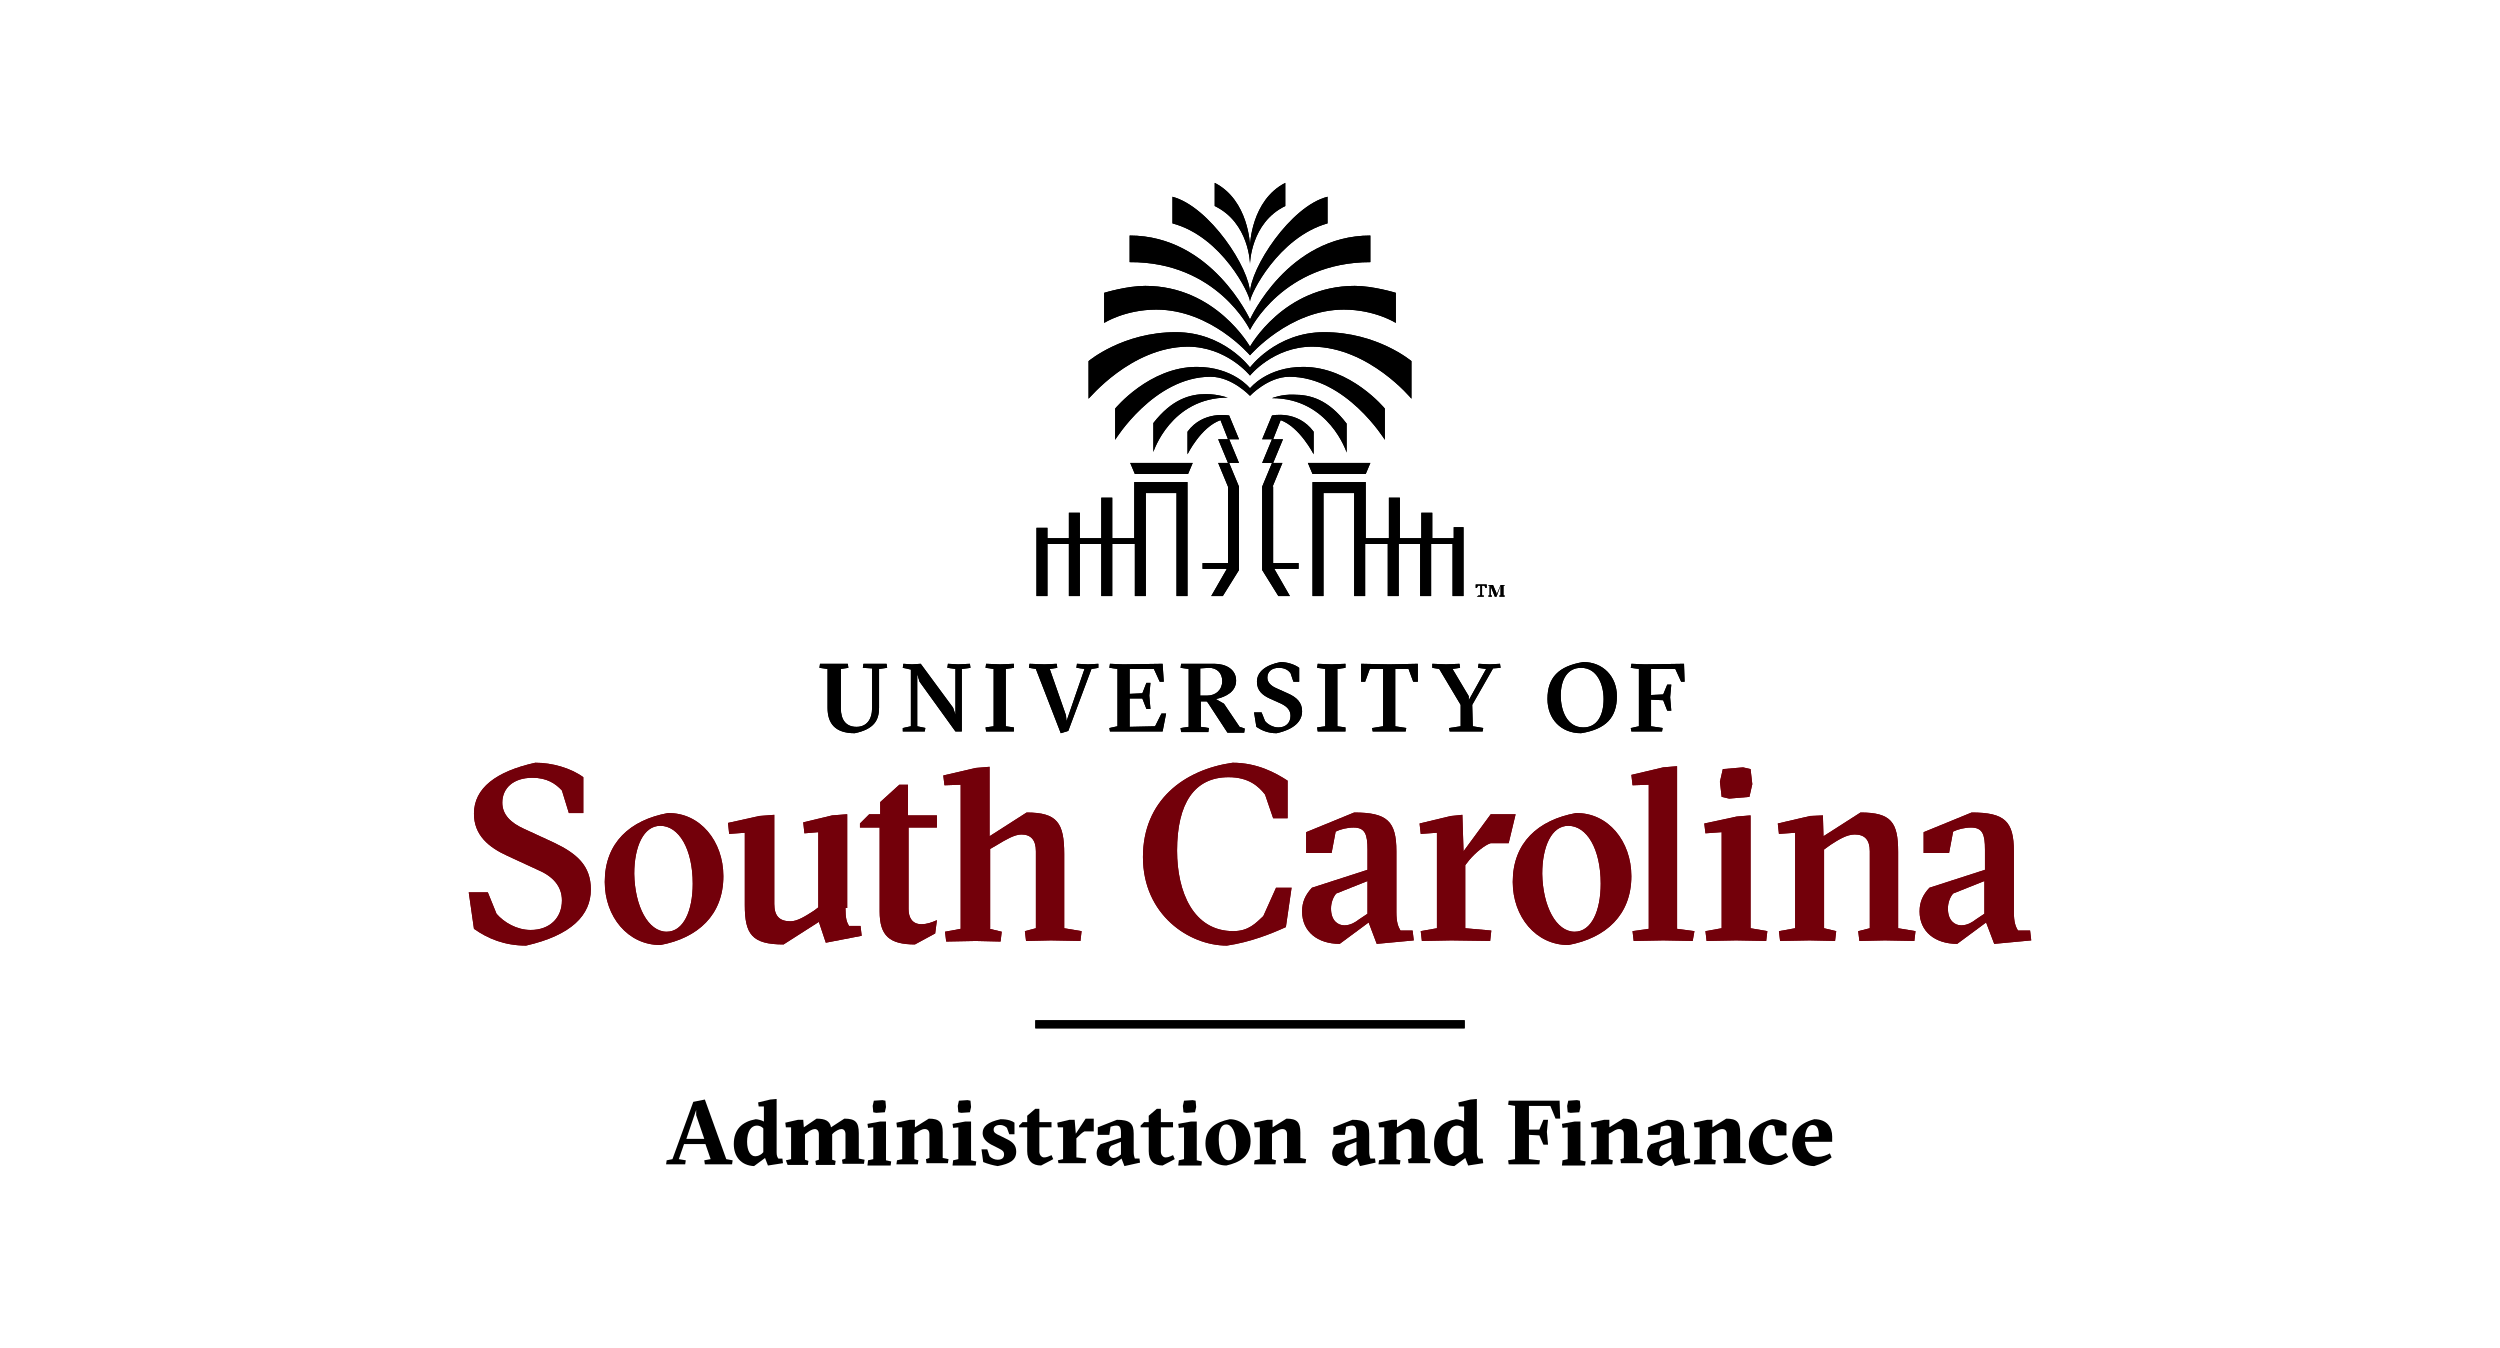 <?xml version="1.0" encoding="utf-8"?>
<!-- Generator: Adobe Illustrator 27.0.1, SVG Export Plug-In . SVG Version: 6.00 Build 0)  -->
<svg version="1.1" id="Layer_1" xmlns="http://www.w3.org/2000/svg" xmlns:xlink="http://www.w3.org/1999/xlink" x="0px" y="0px"
	 viewBox="0 0 432 233" style="enable-background:new 0 0 432 233;" xml:space="preserve">
<style type="text/css">
	.st0{fill:#FFFFFF;}
	.st1{fill:#73000A;}
</style>
<g>
	<path d="M121.7,196.8l-1.4-4.1l0-0.9l-1.7,5H121.7L121.7,196.8z M115.2,200.5l1-0.2l3.6-9.9l2-0.4l3.7,10.3l1.1,0.2l-0.1,0.7
		l-2.8,0l-1.9,0l-0.1-0.7l1.1-0.2l-0.9-2.6h-3.7l-0.9,2.6l1.2,0.2l-0.1,0.7l-1.7,0l-1.6,0L115.2,200.5L115.2,200.5z"/>
	<path d="M131.6,199.4l0.3-0.3V195c-0.2-0.3-0.7-0.5-1.1-0.5c-1,0-1.7,1-1.7,2.8c0,1.6,0.6,2.5,1.4,2.5
		C131,199.8,131.3,199.6,131.6,199.4L131.6,199.4z M126.8,197.7c0-2.6,1.5-3.9,3.8-4.3c0.3,0,1.1,0.2,1.4,0.4v-2.6l-0.9,0l-0.1-0.7
		l2.1-0.5l1.1-0.1v9.2c0,0.6,0.1,0.8,0.3,1.1h0.7l0.1,0.8l-2.6,0.4l-0.5-1.3l-1.9,1.4C128.1,201.4,126.8,199.9,126.8,197.7
		L126.8,197.7z"/>
	<path d="M135.8,200.5l0.9-0.2v-5.5l-0.9,0l-0.1-0.8l2.2-0.5l0.9,0l0.1,1.3l2.2-1.5c1.5,0,2.3,0.4,2.5,1.5l2.3-1.5
		c1.9,0,2.5,0.6,2.5,2.5v4.4l1,0.2l-0.1,0.7l-1.9,0l-1.8,0l-0.1-0.7l0.6-0.2V196c0-0.6-0.3-0.9-0.7-0.9c-0.4,0-0.9,0.3-1.3,0.6
		l-0.3,0.3v4.4l0.6,0.2l-0.1,0.7l-1.7,0l-1.6,0l-0.1-0.7l0.6-0.2V196c0-0.6-0.3-0.9-0.7-0.9c-0.4,0-0.9,0.3-1.3,0.6l-0.4,0.3v4.4
		l0.6,0.2l-0.1,0.7l-1.7,0l-1.8,0L135.8,200.5L135.8,200.5z"/>
	<path d="M150.9,192.2l-0.1-1.1l0.2-0.9l1.5-0.1l0.5,0.1l0.1,1.1l-0.2,0.9l-1.5,0.1L150.9,192.2L150.9,192.2z M150,200.5l0.9-0.2
		v-5.5l-0.9,0.1l-0.1-0.7l2.2-0.4l1,0v6.7l0.9,0.2l-0.1,0.7l-2,0l-2,0L150,200.5L150,200.5z"/>
	<path d="M155,200.5l0.9-0.2v-5.5l-0.9,0l-0.1-0.8l2.3-0.5l0.9,0l0,1.3l2.4-1.5c1.8,0,2.4,0.6,2.4,2.4v4.4l1,0.2l-0.1,0.7l-2,0
		l-1.7,0l-0.1-0.7l0.6-0.2V196c0-0.6-0.3-0.9-0.8-0.9c-0.5,0-0.9,0.3-1.4,0.6l-0.4,0.2v4.4l0.7,0.2l-0.1,0.7l-1.7,0l-2,0L155,200.5
		L155,200.5z"/>
	<path d="M165.6,192.2l-0.1-1.1l0.2-0.9l1.5-0.1l0.5,0.1l0.1,1.1l-0.2,0.9l-1.5,0.1L165.6,192.2L165.6,192.2z M164.7,200.5l0.9-0.2
		v-5.5l-0.9,0.1l-0.1-0.7l2.2-0.4l1,0v6.7l0.9,0.2l-0.1,0.7l-2,0l-2,0L164.7,200.5L164.7,200.5z"/>
	<path d="M169.9,200.8l-0.3-2.2h1l0.4,1.2c0.4,0.4,0.9,0.6,1.4,0.6c0.7,0,1.1-0.3,1.1-0.9c0-0.5-0.2-0.7-1-1.1l-1.2-0.6
		c-0.9-0.5-1.5-1.1-1.5-2c0-1.1,0.8-1.9,3.1-2.4c1.3,0,2,0.3,2.4,0.6v2h-0.9l-0.4-1.1c-0.2-0.2-0.6-0.5-1.2-0.5
		c-0.7,0-1.1,0.3-1.1,0.8c0,0.5,0.3,0.7,1.2,1.1l1.2,0.6c1,0.5,1.5,1.1,1.5,2.1c0,1.5-1.1,2.1-3.2,2.5
		C171.7,201.4,170.6,201.1,169.9,200.8L169.9,200.8z"/>
	<path d="M177.5,198.9v-4.1h-1.4v-0.3l0.6-0.6h0.8v-1.1l1.4-1.2h0.7v2.3h2.1v0.9h-2.1v4.2c0,0.6,0.4,1,0.8,1c0.4,0,0.7-0.1,1.3-0.4
		l0.3,0.7l-2.1,1.1C178.4,201.4,177.5,200.6,177.5,198.9L177.5,198.9z"/>
	<path d="M182.8,200.5l0.9-0.2v-5.5l-0.9,0l-0.1-0.8l2.1-0.5l0.9,0l0.2,2.4l1.7-2.6h1.4v2.2h-1.6c-0.4,0.2-0.8,0.6-1.2,1l-0.2,0.2
		v3.3l1.7,0.2l-0.1,0.8l-2.7,0l-2,0L182.8,200.5L182.8,200.5z"/>
	<path d="M193.3,199.8l0.4-0.3v-2.2L192,198c-0.3,0.3-0.4,0.7-0.4,1c0,0.8,0.4,1.1,0.8,1.1C192.8,200.1,193.1,199.9,193.3,199.8
		L193.3,199.8z M189.5,199.3c0-0.7,0.3-1.2,0.7-1.6l3.5-1.1v-0.9c0-1-0.3-1.2-0.8-1.2c-0.3,0-0.7,0.1-1,0.2l-0.2,1.4h-2v-1.3
		l3.3-1.3c2.2,0,2.9,0.6,2.9,2.4v3.1c0,0.6,0.1,0.9,0.2,1.2h0.8l0.1,0.7l-2.7,0.6l-0.5-1.3l-1.8,1.3
		C190.5,201.4,189.5,200.6,189.5,199.3L189.5,199.3z"/>
	<path d="M198.5,198.9v-4.1h-1.4v-0.3l0.6-0.6h0.8v-1.1l1.4-1.2h0.7v2.3h2.1v0.9h-2.1v4.2c0,0.6,0.4,1,0.8,1c0.4,0,0.7-0.1,1.3-0.4
		l0.3,0.7l-2.1,1.1C199.4,201.4,198.5,200.6,198.5,198.9L198.5,198.9z"/>
	<path d="M204.5,192.2l-0.1-1.1l0.2-0.9l1.5-0.1l0.5,0.1l0.1,1.1l-0.2,0.9l-1.5,0.1L204.5,192.2L204.5,192.2z M203.7,200.5l0.9-0.2
		v-5.5l-0.9,0.1l-0.1-0.7l2.2-0.4l1,0v6.7l0.9,0.2l-0.1,0.7l-2,0l-2,0L203.7,200.5L203.7,200.5z"/>
	<path d="M213.6,197.9c0-2.4-0.8-3.6-1.7-3.6c-0.8,0-1.3,0.8-1.3,2.6c0,2.3,0.8,3.6,1.7,3.6C213.1,200.5,213.6,199.7,213.6,197.9
		L213.6,197.9z M208.3,197.6c0-2.6,1.8-3.7,4.2-4.2c2,0,3.6,1.5,3.6,3.8c0,2.6-1.9,3.7-4.2,4.2C209.8,201.4,208.3,199.9,208.3,197.6
		L208.3,197.6z"/>
	<path d="M216.8,200.5l0.9-0.2v-5.5l-0.9,0l-0.1-0.8l2.3-0.5l0.9,0l0,1.3l2.4-1.5c1.8,0,2.4,0.6,2.4,2.4v4.4l1,0.2l-0.1,0.7l-2,0
		l-1.7,0l-0.1-0.7l0.6-0.2V196c0-0.6-0.3-0.9-0.8-0.9c-0.5,0-0.9,0.3-1.4,0.6l-0.4,0.2v4.4l0.7,0.2l-0.1,0.7l-1.7,0l-2,0
		L216.8,200.5L216.8,200.5z"/>
	<path d="M234,199.8l0.4-0.3v-2.2l-1.7,0.7c-0.3,0.3-0.4,0.7-0.4,1c0,0.8,0.4,1.1,0.8,1.1C233.5,200.1,233.7,199.9,234,199.8
		L234,199.8z M230.2,199.3c0-0.7,0.3-1.2,0.7-1.6l3.5-1.1v-0.9c0-1-0.3-1.2-0.8-1.2c-0.3,0-0.7,0.1-1,0.2l-0.2,1.4h-2v-1.3l3.3-1.3
		c2.2,0,2.9,0.6,2.9,2.4v3.1c0,0.6,0.1,0.9,0.2,1.2h0.8l0.1,0.7l-2.7,0.6l-0.5-1.3l-1.8,1.3C231.2,201.4,230.2,200.6,230.2,199.3
		L230.2,199.3z"/>
	<path d="M238.3,200.5l0.9-0.2v-5.5l-0.9,0l-0.1-0.8l2.3-0.5l0.9,0l0,1.3l2.4-1.5c1.8,0,2.4,0.6,2.4,2.4v4.4l1,0.2l-0.1,0.7l-2,0
		l-1.7,0l-0.1-0.7l0.6-0.2V196c0-0.6-0.3-0.9-0.8-0.9c-0.5,0-0.9,0.3-1.4,0.6l-0.4,0.2v4.4l0.7,0.2l-0.1,0.7l-1.7,0l-2,0
		L238.3,200.5L238.3,200.5z"/>
	<path d="M252.6,199.4l0.3-0.3V195c-0.2-0.3-0.7-0.5-1.1-0.5c-1,0-1.7,1-1.7,2.8c0,1.6,0.6,2.5,1.4,2.5
		C251.9,199.8,252.2,199.6,252.6,199.4L252.6,199.4z M247.8,197.7c0-2.6,1.5-3.9,3.8-4.3c0.3,0,1.1,0.2,1.4,0.4v-2.6l-0.9,0
		l-0.1-0.7l2.1-0.5l1.1-0.1v9.2c0,0.6,0.1,0.8,0.3,1.1h0.7l0.1,0.8l-2.6,0.4l-0.5-1.3l-1.9,1.4C249,201.4,247.8,199.9,247.8,197.7
		L247.8,197.7z"/>
	<polygon points="260.6,200.5 261.8,200.3 261.8,191.1 260.6,190.9 260.7,190.2 262.8,190.2 269.5,190.2 269.6,193.3 268.8,193.3 
		267.9,191.1 264.2,191.1 264.2,195.2 266,195.2 266.7,193.5 267.5,193.5 267.3,195.6 267.5,197.8 266.7,197.8 266,196.2 
		264.2,196.1 264.2,200.3 266.1,200.5 266,201.2 262.8,201.2 260.7,201.2 260.6,200.5 	"/>
	<path d="M270.9,192.2l-0.1-1.1l0.2-0.9l1.5-0.1l0.5,0.1l0.1,1.1l-0.2,0.9l-1.5,0.1L270.9,192.2L270.9,192.2z M270,200.5l0.9-0.2
		v-5.5l-0.9,0.1l-0.1-0.7l2.2-0.4l1,0v6.7l0.9,0.2l-0.1,0.7l-2,0l-2,0L270,200.5L270,200.5z"/>
	<path d="M275,200.5l0.9-0.2v-5.5l-0.9,0l-0.1-0.8l2.3-0.5l0.9,0l0,1.3l2.4-1.5c1.8,0,2.4,0.6,2.4,2.4v4.4l1,0.2l-0.1,0.7l-2,0
		l-1.7,0l-0.1-0.7l0.6-0.2V196c0-0.6-0.3-0.9-0.8-0.9c-0.5,0-0.9,0.3-1.4,0.6l-0.4,0.2v4.4l0.7,0.2l-0.1,0.7l-1.7,0l-2,0L275,200.5
		L275,200.5z"/>
	<path d="M288.4,199.8l0.4-0.3v-2.2l-1.7,0.7c-0.3,0.3-0.4,0.7-0.4,1c0,0.8,0.4,1.1,0.8,1.1C287.9,200.1,288.2,199.9,288.4,199.8
		L288.4,199.8z M284.6,199.3c0-0.7,0.3-1.2,0.7-1.6l3.5-1.1v-0.9c0-1-0.3-1.2-0.8-1.2c-0.3,0-0.7,0.1-1,0.2l-0.2,1.4h-2v-1.3
		l3.3-1.3c2.2,0,2.9,0.6,2.9,2.4v3.1c0,0.6,0.1,0.9,0.2,1.2h0.8l0.1,0.7l-2.7,0.6l-0.5-1.3l-1.8,1.3
		C285.7,201.4,284.6,200.6,284.6,199.3L284.6,199.3z"/>
	<path d="M292.8,200.5l0.9-0.2v-5.5l-0.9,0l-0.1-0.8l2.3-0.5l0.9,0l0,1.3l2.4-1.5c1.8,0,2.4,0.6,2.4,2.4v4.4l1,0.2l-0.1,0.7l-2,0
		l-1.7,0l-0.1-0.7l0.6-0.2V196c0-0.6-0.3-0.9-0.8-0.9c-0.5,0-0.9,0.3-1.4,0.6l-0.4,0.2v4.4l0.7,0.2l-0.1,0.7l-1.7,0l-2,0
		L292.8,200.5L292.8,200.5z"/>
	<path d="M302.2,197.7c0-2.4,1.8-3.7,4-4.3c1,0,1.9,0.3,2.5,0.8v2h-1.8l-0.3-1.6c-0.2-0.1-0.3-0.2-0.6-0.2c-0.8,0-1.4,1-1.4,2.6
		c0,1.6,0.9,2.8,2.4,2.8c0.6,0,1.2-0.3,1.6-0.6l0.4,0.7c-0.8,0.6-1.6,1.1-2.9,1.4C303.8,201.4,302.2,200,302.2,197.7L302.2,197.7z"
		/>
	<path d="M314.3,196.4c0-1.2-0.2-2-1.1-2c-0.7,0-1.2,0.7-1.3,2.1L314.3,196.4L314.3,196.4z M316.5,197.3h-4.6
		c0.1,1.5,0.9,2.6,2.3,2.6c0.7,0,1.5-0.3,2-0.6l0.3,0.7c-0.9,0.7-1.7,1.1-3,1.5c-2.2,0-3.8-1.5-3.8-3.8c0-1.9,0.9-3.5,3.8-4.3
		c2.2,0,3.1,1.4,3.1,3V197.3L316.5,197.3z"/>
	<polygon points="253.1,177.7 178.9,177.7 178.9,176.3 253.1,176.3 253.1,177.7 	"/>
	<path class="st1" d="M85.8,157.9c1.3,1.5,3.5,2.8,5.9,2.8c3.3,0,5.4-2.1,5.4-5.1c0-2.5-1.6-4.2-4.2-5.3l-5.2-2.4
		c-3.3-1.5-5.8-3.6-5.8-7.3c0-4.4,3.8-7.3,10.6-8.8c2.9,0,6.1,0.9,8.3,2.5v6.2h-2.5l-1.2-3.9c-1.1-1.2-2.6-2.2-5.1-2.2
		c-3.3,0-5.2,1.8-5.2,4.3c0,2.1,1.5,3.5,3.7,4.5l5.2,2.4c4,1.9,6.4,4,6.4,8.1c0,4.4-3.3,7.9-11.2,9.7c-3.7,0-6.6-1.2-9-2.9l-0.9-6.3
		h3.3L85.8,157.9L85.8,157.9z"/>
	<path class="st1" d="M115.2,161c2.9,0,4.5-3.6,4.5-8.3c0-6-2.4-10-5.6-10c-2.9,0-4.5,3.6-4.5,8.3C109.7,156.6,112,161,115.2,161
		L115.2,161z M125,151.4c0,6.7-4.4,10.7-10.9,11.9c-5.6,0-9.6-4.9-9.6-10.9c0-6.8,4.4-10.7,10.9-11.9C121,140.4,125,145.4,125,151.4
		L125,151.4z"/>
	<path class="st1" d="M146.1,156.9c0,1.8,0.2,2.4,0.6,3.1h2l0.2,1.7l-6.2,1.2l-1.2-3.6l-6.1,3.9c-5.5,0-6.7-1.8-6.7-6.8v-12.5
		l-2.7,0.2l-0.2-1.9l5.4-1.2l2.6-0.2v15.4c0,2.1,0.9,3,2.8,3c1.2,0,2.6-0.9,4-1.8l0.8-0.6v-13l-2.4,0.2l-0.2-1.9l5-1.2l2.6-0.2
		V156.9L146.1,156.9z"/>
	<path class="st1" d="M171,160.5l2.1,0.5l-0.2,1.7l-4.3-0.1l-5.1,0.1l-0.2-1.7l2.7-0.5v-24.9l-2.8,0.1l-0.2-1.7l5.6-1.3l2.4-0.2v12
		l6.4-4.1c5.3,0,6.5,1.8,6.5,7.2v12.8l3,0.5l-0.2,1.7l-5.1-0.1l-4.3,0.1l-0.2-1.7l1.9-0.5v-13.3c0-2-0.9-2.9-2.5-2.9
		c-1.2,0-2.7,0.9-4.2,1.8l-1.2,0.7V160.5L171,160.5z"/>
	<path class="st1" d="M223.2,153.3l-1,6.9c-2.4,1.1-6.1,2.6-10.2,3.2c-6.5,0-14.5-5.3-14.5-15.3c0-9.8,7.1-15.1,15.5-16.3
		c4.3,0,7.5,1.8,9.5,3.1v6.5H220l-1.4-4.1c-1.1-1.4-2.8-3-6.3-3c-5.9,0-8.9,4.5-8.9,12.7c0,7.1,2.8,13.9,9.7,13.9
		c2.7,0,3.9-1.4,5.2-2.6l2.2-4.9H223.2L223.2,153.3z"/>
	<path class="st1" d="M236.4,152.2l-5.5,2.2c-0.6,0.7-0.9,1.7-0.9,2.6c0,2.1,1.2,2.9,2.3,2.9c1.1,0,2-0.6,2.5-1l1.5-1V152.2
		L236.4,152.2z M234,140.4c5.7,0,7.3,1.5,7.3,6.7v10.5c0,1.8,0.3,2.5,0.7,3.2h2.1l0.2,1.7l-6.4,0.6l-1.4-3.7l-5,3.7
		c-3.8,0-6.5-2.1-6.5-5.6c0-1.7,0.6-2.9,1.7-4.1l9.6-3.1v-3.5c0-2.6-0.4-3.8-2.4-3.8c-1.1,0-2.3,0.3-3.1,0.7l-0.7,3.7h-4.4v-3.6
		L234,140.4L234,140.4z"/>
	<path class="st1" d="M252.9,147.1l4.7-6.4h4.3l-1.2,5h-3.1c-1,0.3-2.6,1.6-3.7,2.9l-0.7,0.9v10.9l4.5,0.4l-0.2,1.8l-6.7-0.1
		l-5.1,0.1l-0.2-1.7l2.8-0.5v-16.5l-2.8,0.2l-0.2-1.8l5.4-1.3l2-0.2L252.9,147.1L252.9,147.1z"/>
	<path class="st1" d="M272.1,161c2.9,0,4.5-3.6,4.5-8.3c0-6-2.4-10-5.6-10c-2.9,0-4.5,3.6-4.5,8.3C266.6,156.6,268.9,161,272.1,161
		L272.1,161z M281.9,151.4c0,6.7-4.4,10.7-10.9,11.9c-5.6,0-9.6-4.9-9.6-10.9c0-6.8,4.4-10.7,10.9-11.9
		C277.9,140.4,281.9,145.4,281.9,151.4L281.9,151.4z"/>
	<polygon class="st1" points="287.4,162.5 282.3,162.6 282.1,160.9 284.9,160.5 284.9,135.6 282.1,135.7 281.9,133.9 287.4,132.6 
		289.8,132.4 289.8,160.5 292.8,160.9 292.5,162.6 287.4,162.5 	"/>
	<path class="st1" d="M297.7,132.9l3.5-0.3l1.3,0.3l0.3,2.6l-0.5,2.2l-3.5,0.3l-1.3-0.3l-0.3-2.6L297.7,132.9L297.7,132.9z
		 M300,162.5l-5.1,0.1l-0.2-1.7l2.8-0.5v-16.6l-2.8,0.2l-0.2-1.7l5.6-1.2l2.4-0.2v19.5l2.9,0.5l-0.2,1.7L300,162.5L300,162.5z"/>
	<path class="st1" d="M312.7,162.5l-5.1,0.1l-0.2-1.7l2.8-0.5v-16.5l-2.8,0.2l-0.2-1.8l5.6-1.3l2.2-0.1l0.1,3.6l6.4-4.1
		c5.3,0,6.5,1.7,6.5,6.8v13.2l3,0.5l-0.2,1.7l-5.1-0.1l-4.4,0.1l-0.2-1.7l2-0.5v-13.3c0-2-0.9-2.9-2.6-2.9c-1.4,0-2.8,0.9-4.2,1.8
		l-1.1,0.8v13.6l2.1,0.5l-0.2,1.7L312.7,162.5L312.7,162.5z"/>
	<path class="st1" d="M343,152.2l-5.5,2.2c-0.6,0.7-0.9,1.7-0.9,2.6c0,2.1,1.2,2.9,2.3,2.9c1.1,0,2-0.6,2.5-1l1.5-1V152.2L343,152.2
		z M340.7,140.4c5.7,0,7.3,1.5,7.3,6.7v10.5c0,1.8,0.3,2.5,0.7,3.2h2.1l0.2,1.7l-6.4,0.6l-1.4-3.7l-5,3.7c-3.8,0-6.5-2.1-6.5-5.6
		c0-1.7,0.6-2.9,1.7-4.1l9.6-3.1v-3.5c0-2.6-0.4-3.8-2.4-3.8c-1.1,0-2.3,0.3-3.1,0.7l-0.7,3.7h-4.4v-3.6L340.7,140.4L340.7,140.4z"
		/>
	<path class="st1" d="M161.9,159c-0.9,0.4-1.7,0.7-2.7,0.7c-1.6,0-2.2-1.2-2.2-2.6V143h4.9v-2.1h-5v-5.3h-1.5l-3.3,3v2.1h-1.9
		l-1.6,1.6v0.7h3.4v14.5c0,4.2,1.7,5.7,6.1,5.7l3.5-1.9L161.9,159L161.9,159z"/>
	<path d="M196.1,93h-3.9v-7h-1.9v7h-3.7v-4.4h-1.9V93h-3.7v-1.8h-1.9V103h1.9v-9h3.7v9h1.9v-9h3.7v9h1.9v-9h3.9v9h1.9V85.2h5.3V103
		h1.9V83.3h-9.2V93L196.1,93z M205.2,59.9c6.8,0,10.8,5,10.8,5s4-5,10.8-5c9.8,0.1,17.1,9,17.1,9v-6.5c0,0-5.9-5-15.1-5
		c-8.3,0-12.8,6.1-12.8,6.1s-4.5-6.1-12.8-6.1c-9.2,0-15.1,5-15.1,5v6.5C188.2,68.9,195.4,60,205.2,59.9L205.2,59.9z M208.4,68.1
		c-2.8,0-5.9,0.9-9.1,5v5c0,0,3-9.4,12.9-9.4C212.3,68.8,210.6,68.1,208.4,68.1L208.4,68.1z M196.1,81.9h9.2l0.8-1.9h-10.8
		L196.1,81.9L196.1,81.9z M216,45.6c0,0,0.1-7.1,6.1-10c0-2.3,0-4,0-4c-5.9,3-6.1,10.8-6.1,10.8s-0.2-7.8-6.1-10.8c0,0,0,1.7,0,4
		C215.9,38.5,216,45.6,216,45.6L216,45.6z M199.8,53.5c9.5,0,16.2,7.9,16.2,7.9s6.8-7.9,16.2-7.9c5.4,0,9,2.3,9,2.3l0-5.2
		c0,0-3.9-1.2-7.1-1.2c-12.3,0-18.1,10.5-18.1,10.5s-5.9-10.5-18.1-10.5c-3.2,0-7.1,1.2-7.1,1.2l0,5.2
		C190.8,55.8,194.4,53.5,199.8,53.5L199.8,53.5z M212.4,80h1.7l-1.7-4.1h1.7l-1.7-4.1c0,0-4.5-0.9-7.2,2.8v3.9c0,0,2.3-4.7,5.7-5.9
		l1.3,3.3h-1.7l1.7,4.1h-1.7l1.7,4.1h0v13.2h-4.4v1h4.2l-2.7,4.7h2l2.8-4.5V84.1h0L212.4,80L212.4,80z M216,57
		c0,0,5.7-11.7,20.8-11.7v-4.6c-14.3,0-20.8,14.5-20.8,14.5s-6.6-14.5-20.8-14.5v4.6C210.3,45.2,216,57,216,57L216,57z M216,52.1
		c0-1.2,4.9-11.1,13.4-13.5c0-0.6,0-4.6,0-4.6c-6.4,1.6-13.4,12.4-13.4,16.7c0-4.3-7-15-13.4-16.7c0,0,0,4,0,4.6
		C211.2,40.9,216,50.9,216,52.1L216,52.1z M251.2,91.1V93h-3.7v-4.4h-1.9V93h-3.7v-7h-1.9v7H236v-9.7h-9.2V103h1.9V85.2h5.3V103h1.9
		v-9h3.9v9h1.9v-9h3.7v9h1.9v-9h3.7v9h1.9V91.1H251.2L251.2,91.1z M236,81.9l0.8-1.9H226l0.8,1.9H236L236,81.9z M219.8,68.8
		c9.9,0,12.9,9.4,12.9,9.4v-5c-3.2-4.2-6.3-5-9.1-5C221.5,68.1,219.8,68.8,219.8,68.8L219.8,68.8z M219.9,84.1L219.9,84.1l1.7-4.1
		H220l1.7-4.1H220l1.3-3.3c3.3,1.2,5.7,5.9,5.7,5.9v-3.9c-2.8-3.8-7.2-2.8-7.2-2.8l-1.7,4.1h1.7l-1.7,4.1h1.7l-1.7,4.1h0v14.4
		l2.8,4.5h2l-2.7-4.7h4.2v-1h-4.4V84.1L219.9,84.1z M239.3,76v-5.4c0,0-5.9-7.2-14.1-7.2c-6.3,0-9.2,3.7-9.2,3.7s-2.9-3.7-9.2-3.7
		c-8.2,0-14.1,7.2-14.1,7.2V76c0,0,6.7-10.9,16.5-10.9c3.7,0,6.8,3.3,6.8,3.3s3.1-3.3,6.8-3.3C232.6,65.1,239.3,76,239.3,76
		L239.3,76z"/>
	<path d="M257.2,102.9l0.2,0v-1.7l-0.2,0l0-0.1l0.3,0l0.5,0l0.6,1.4v0.3l0.7-1.7l0.4,0l0.3,0l0,0.1l-0.2,0v1.7l0.2,0l0,0.2l-0.4,0
		l-0.5,0l0-0.2l0.2,0v-1.3l0-0.4l-0.7,1.9h-0.3l-0.6-1.5l-0.1-0.4v1.7l0.2,0l0,0.2l-0.3,0l-0.3,0L257.2,102.9L257.2,102.9z
		 M255.5,102.9l0.3,0v-1.7l-0.4,0l-0.2,0.4h-0.2V101l1,0l0.9,0v0.6h-0.2l-0.2-0.4l-0.4,0v1.7l0.3,0l0,0.2l-0.6,0l-0.6,0L255.5,102.9
		L255.5,102.9z"/>
	<path d="M149.1,115.4l0.1-0.7l2.1,0l1.9,0l0.1,0.7l-1.4,0.2v6.7c0,2.2-0.9,3.7-4.2,4.4c-3.5,0-4.7-1.8-4.7-4.4v-6.7l-1.4-0.2
		l0.1-0.7l2.3,0l2.5,0l0.1,0.7l-1.3,0.2v6.8c0,2,0.9,3.2,2.7,3.2c1.7,0,2.7-1.2,2.7-3.3v-6.8L149.1,115.4L149.1,115.4z"/>
	<polygon points="158.5,125.5 159.9,125.8 159.8,126.4 158,126.4 156,126.4 156,125.8 157.4,125.5 157.4,115.7 156,115.4 
		156.1,114.7 157.6,114.8 159.1,114.7 164.7,122.3 165.1,123.5 165.1,115.6 163.7,115.4 163.8,114.7 165.6,114.8 167.6,114.7 
		167.7,115.4 166.2,115.6 166.2,126.4 165.1,126.4 158.9,117.8 158.5,116.5 158.5,125.5 	"/>
	<polygon points="172.8,126.4 170.4,126.4 170.3,125.7 171.7,125.5 171.7,115.6 170.3,115.4 170.4,114.7 172.8,114.8 175.2,114.7 
		175.2,115.4 173.8,115.6 173.8,125.5 175.2,125.7 175.2,126.4 172.8,126.4 	"/>
	<polygon points="183.3,126.7 179,115.6 177.8,115.4 177.9,114.7 180.5,114.8 182.6,114.7 182.7,115.4 181.4,115.6 184.2,123.6 
		184.3,124.6 187.4,115.6 186,115.4 186.1,114.7 188,114.8 189.8,114.7 189.8,115.4 188.6,115.6 184.6,126.3 183.3,126.7 	"/>
	<polygon points="200.9,114.7 201.1,117.8 200.4,117.8 199.4,115.6 195.2,115.6 195.2,119.9 197.4,119.8 198.1,118 198.8,118 
		198.6,120.2 198.8,122.5 198.1,122.5 197.4,120.7 195.2,120.7 195.2,125.6 199.6,125.5 200.7,123.3 201.5,123.3 200.9,126.4 
		194.1,126.4 191.8,126.4 191.7,125.8 193.1,125.5 193.1,115.6 191.7,115.4 191.8,114.7 194.1,114.8 200.9,114.7 	"/>
	<path d="M207.5,120.2h1.1c1.5,0,2.6-1,2.6-2.5c0-1.5-1-2.3-2.3-2.3l-1.5,0.1V120.2L207.5,120.2z M207.5,121.1v4.5l1.4,0.2l-0.1,0.7
		l-2.3,0l-2.4,0l-0.1-0.7l1.4-0.2v-10l-1.4-0.2l0.1-0.7l2.4,0l3.3,0c2.1,0,3.8,1,3.8,2.9c0,1.9-1.7,2.8-3.5,3.2l1.4,0.8l2.7,4
		l0.9,0.3l-0.1,0.7l-1.6,0l-1.3,0l-3.4-5.2l-0.2-0.2H207.5L207.5,121.1z"/>
	<path d="M218.6,124.6c0.5,0.6,1.4,1.1,2.3,1.1c1.3,0,2.1-0.8,2.1-2c0-1-0.6-1.6-1.6-2.1l-2-0.9c-1.3-0.6-2.2-1.4-2.2-2.9
		c0-1.7,1.5-2.9,4.1-3.4c1.1,0,2.4,0.4,3.2,1v2.4h-1l-0.5-1.5c-0.4-0.5-1-0.9-2-0.9c-1.3,0-2,0.7-2,1.7c0,0.8,0.6,1.4,1.5,1.8l2,0.9
		c1.6,0.7,2.5,1.6,2.5,3.1c0,1.7-1.3,3.1-4.4,3.8c-1.5,0-2.6-0.5-3.5-1.1l-0.4-2.5h1.3L218.6,124.6L218.6,124.6z"/>
	<polygon points="230.1,126.4 227.7,126.4 227.6,125.7 229,125.5 229,115.6 227.6,115.4 227.7,114.7 230.1,114.8 232.5,114.7 
		232.5,115.4 231.1,115.6 231.1,125.5 232.5,125.7 232.5,126.4 230.1,126.4 	"/>
	<polygon points="242.9,126.4 240.1,126.4 237.2,126.4 237.1,125.8 239,125.5 239,115.6 236.7,115.6 235.9,117.8 235.2,117.8 
		235.2,114.7 240.1,114.8 245,114.7 245,117.8 244.2,117.8 243.4,115.6 241.1,115.6 241.1,125.5 243,125.8 242.9,126.4 	"/>
	<polygon points="254.4,121.8 254.5,125.5 256.3,125.8 256.2,126.4 253.4,126.4 250.5,126.4 250.4,125.8 252.4,125.5 252.4,121.8 
		248.7,115.6 247.5,115.4 247.5,114.7 249.9,114.8 252.2,114.7 252.3,115.4 251,115.6 253.8,120.3 253.8,121 256.8,115.6 
		255.4,115.4 255.5,114.7 257.4,114.8 259.2,114.7 259.3,115.4 258,115.5 254.4,121.8 	"/>
	<path d="M273.6,125.7c2.4,0,3.5-2.1,3.5-4.9c0-2.5-1.1-5.4-3.9-5.4c-2.4,0-3.5,2.1-3.5,4.8C269.7,122.8,270.8,125.7,273.6,125.7
		L273.6,125.7z M279.4,120.3c0,3.7-1.9,5.7-6.2,6.4c-3.5,0-5.8-2.5-5.8-5.9c0-3.7,1.9-5.7,6.2-6.4
		C277,114.4,279.4,116.9,279.4,120.3L279.4,120.3z"/>
	<polygon points="281.9,126.4 281.8,125.8 283.2,125.5 283.2,115.6 281.8,115.4 281.9,114.7 284.2,114.8 291,114.7 291.1,117.8 
		290.5,117.8 289.5,115.6 285.3,115.6 285.3,120.1 287.4,120 288.1,118.3 288.8,118.3 288.6,120.5 288.8,122.8 288.1,122.8 
		287.4,121 285.3,120.9 285.3,125.5 287.3,125.8 287.2,126.4 284.2,126.4 281.9,126.4 	"/>
	<polygon points="253.1,177.7 178.9,177.7 178.9,176.3 253.1,176.3 253.1,177.7 	"/>
	<path class="st1" d="M85.8,157.9c1.3,1.5,3.5,2.8,5.9,2.8c3.3,0,5.4-2.1,5.4-5.1c0-2.5-1.6-4.2-4.2-5.3l-5.2-2.4
		c-3.3-1.5-5.8-3.6-5.8-7.3c0-4.4,3.8-7.3,10.6-8.8c2.9,0,6.1,0.9,8.3,2.5v6.2h-2.5l-1.2-3.9c-1.1-1.2-2.6-2.2-5.1-2.2
		c-3.3,0-5.2,1.8-5.2,4.3c0,2.1,1.5,3.5,3.7,4.5l5.2,2.4c4,1.9,6.4,4,6.4,8.1c0,4.4-3.3,7.9-11.2,9.7c-3.7,0-6.6-1.2-9-2.9l-0.9-6.3
		h3.3L85.8,157.9L85.8,157.9z"/>
	<path class="st1" d="M115.2,161c2.9,0,4.5-3.6,4.5-8.3c0-6-2.4-10-5.6-10c-2.9,0-4.5,3.6-4.5,8.3C109.7,156.6,112,161,115.2,161
		L115.2,161z M125,151.4c0,6.7-4.4,10.7-10.9,11.9c-5.6,0-9.6-4.9-9.6-10.9c0-6.8,4.4-10.7,10.9-11.9C121,140.4,125,145.4,125,151.4
		L125,151.4z"/>
	<path class="st1" d="M146.1,156.9c0,1.8,0.2,2.4,0.6,3.1h2l0.2,1.7l-6.2,1.2l-1.2-3.6l-6.1,3.9c-5.5,0-6.7-1.8-6.7-6.8v-12.5
		l-2.7,0.2l-0.2-1.9l5.4-1.2l2.6-0.2v15.4c0,2.1,0.9,3,2.8,3c1.2,0,2.6-0.9,4-1.8l0.8-0.6v-13l-2.4,0.2l-0.2-1.9l5-1.2l2.6-0.2
		V156.9L146.1,156.9z"/>
	<path class="st1" d="M171,160.5l2.1,0.5l-0.2,1.7l-4.3-0.1l-5.1,0.1l-0.2-1.7l2.7-0.5v-24.9l-2.8,0.1l-0.2-1.7l5.6-1.3l2.4-0.2v12
		l6.4-4.1c5.3,0,6.5,1.8,6.5,7.2v12.8l3,0.5l-0.2,1.7l-5.1-0.1l-4.3,0.1l-0.2-1.7l1.9-0.5v-13.3c0-2-0.9-2.9-2.5-2.9
		c-1.2,0-2.7,0.9-4.2,1.8l-1.2,0.7V160.5L171,160.5z"/>
	<path class="st1" d="M223.2,153.3l-1,6.9c-2.4,1.1-6.1,2.6-10.2,3.2c-6.5,0-14.5-5.3-14.5-15.3c0-9.8,7.1-15.1,15.5-16.3
		c4.3,0,7.5,1.8,9.5,3.1v6.5H220l-1.4-4.1c-1.1-1.4-2.8-3-6.3-3c-5.9,0-8.9,4.5-8.9,12.7c0,7.1,2.8,13.9,9.7,13.9
		c2.7,0,3.9-1.4,5.2-2.6l2.2-4.9H223.2L223.2,153.3z"/>
	<path class="st1" d="M236.4,152.2l-5.5,2.2c-0.6,0.7-0.9,1.7-0.9,2.6c0,2.1,1.2,2.9,2.3,2.9c1.1,0,2-0.6,2.5-1l1.5-1V152.2
		L236.4,152.2z M234,140.4c5.7,0,7.3,1.5,7.3,6.7v10.5c0,1.8,0.3,2.5,0.7,3.2h2.1l0.2,1.7l-6.4,0.6l-1.4-3.7l-5,3.7
		c-3.8,0-6.5-2.1-6.5-5.6c0-1.7,0.6-2.9,1.7-4.1l9.6-3.1v-3.5c0-2.6-0.4-3.8-2.4-3.8c-1.1,0-2.3,0.3-3.1,0.7l-0.7,3.7h-4.4v-3.6
		L234,140.4L234,140.4z"/>
	<path class="st1" d="M252.9,147.1l4.7-6.4h4.3l-1.2,5h-3.1c-1,0.3-2.6,1.6-3.7,2.9l-0.7,0.9v10.9l4.5,0.4l-0.2,1.8l-6.7-0.1
		l-5.1,0.1l-0.2-1.7l2.8-0.5v-16.5l-2.8,0.2l-0.2-1.8l5.4-1.3l2-0.2L252.9,147.1L252.9,147.1z"/>
	<path class="st1" d="M272.1,161c2.9,0,4.5-3.6,4.5-8.3c0-6-2.4-10-5.6-10c-2.9,0-4.5,3.6-4.5,8.3C266.6,156.6,268.9,161,272.1,161
		L272.1,161z M281.9,151.4c0,6.7-4.4,10.7-10.9,11.9c-5.6,0-9.6-4.9-9.6-10.9c0-6.8,4.4-10.7,10.9-11.9
		C277.9,140.4,281.9,145.4,281.9,151.4L281.9,151.4z"/>
	<polygon class="st1" points="287.4,162.5 282.3,162.6 282.1,160.9 284.9,160.5 284.9,135.6 282.1,135.7 281.9,133.9 287.4,132.6 
		289.8,132.4 289.8,160.5 292.8,160.9 292.5,162.6 287.4,162.5 	"/>
	<path class="st1" d="M297.7,132.9l3.5-0.3l1.3,0.3l0.3,2.6l-0.5,2.2l-3.5,0.3l-1.3-0.3l-0.3-2.6L297.7,132.9L297.7,132.9z
		 M300,162.5l-5.1,0.1l-0.2-1.7l2.8-0.5v-16.6l-2.8,0.2l-0.2-1.7l5.6-1.2l2.4-0.2v19.5l2.9,0.5l-0.2,1.7L300,162.5L300,162.5z"/>
	<path class="st1" d="M312.7,162.5l-5.1,0.1l-0.2-1.7l2.8-0.5v-16.5l-2.8,0.2l-0.2-1.8l5.6-1.3l2.2-0.1l0.1,3.6l6.4-4.1
		c5.3,0,6.5,1.7,6.5,6.8v13.2l3,0.5l-0.2,1.7l-5.1-0.1l-4.4,0.1l-0.2-1.7l2-0.5v-13.3c0-2-0.9-2.9-2.6-2.9c-1.4,0-2.8,0.9-4.2,1.8
		l-1.1,0.8v13.6l2.1,0.5l-0.2,1.7L312.7,162.5L312.7,162.5z"/>
	<path class="st1" d="M343,152.2l-5.5,2.2c-0.6,0.7-0.9,1.7-0.9,2.6c0,2.1,1.2,2.9,2.3,2.9c1.1,0,2-0.6,2.5-1l1.5-1V152.2L343,152.2
		z M340.7,140.4c5.7,0,7.3,1.5,7.3,6.7v10.5c0,1.8,0.3,2.5,0.7,3.2h2.1l0.2,1.7l-6.4,0.6l-1.4-3.7l-5,3.7c-3.8,0-6.5-2.1-6.5-5.6
		c0-1.7,0.6-2.9,1.7-4.1l9.6-3.1v-3.5c0-2.6-0.4-3.8-2.4-3.8c-1.1,0-2.3,0.3-3.1,0.7l-0.7,3.7h-4.4v-3.6L340.7,140.4L340.7,140.4z"
		/>
	<path class="st1" d="M161.9,159c-0.9,0.4-1.7,0.7-2.7,0.7c-1.6,0-2.2-1.2-2.2-2.6V143h4.9v-2.1h-5v-5.3h-1.5l-3.3,3v2.1h-1.9
		l-1.6,1.6v0.7h3.4v14.5c0,4.2,1.7,5.7,6.1,5.7l3.5-1.9L161.9,159L161.9,159z"/>
	<path d="M196.1,93h-3.9v-7h-1.9v7h-3.7v-4.4h-1.9V93h-3.7v-1.8h-1.9V103h1.9v-9h3.7v9h1.9v-9h3.7v9h1.9v-9h3.9v9h1.9V85.2h5.3V103
		h1.9V83.3h-9.2V93L196.1,93z M205.2,59.9c6.8,0,10.8,5,10.8,5s4-5,10.8-5c9.8,0.1,17.1,9,17.1,9v-6.5c0,0-5.9-5-15.1-5
		c-8.3,0-12.8,6.1-12.8,6.1s-4.5-6.1-12.8-6.1c-9.2,0-15.1,5-15.1,5v6.5C188.2,68.9,195.4,60,205.2,59.9L205.2,59.9z M208.4,68.1
		c-2.8,0-5.9,0.9-9.1,5v5c0,0,3-9.4,12.9-9.4C212.3,68.8,210.6,68.1,208.4,68.1L208.4,68.1z M196.1,81.9h9.2l0.8-1.9h-10.8
		L196.1,81.9L196.1,81.9z M216,45.6c0,0,0.1-7.1,6.1-10c0-2.3,0-4,0-4c-5.9,3-6.1,10.8-6.1,10.8s-0.2-7.8-6.1-10.8c0,0,0,1.7,0,4
		C215.9,38.5,216,45.6,216,45.6L216,45.6z M199.8,53.5c9.5,0,16.2,7.9,16.2,7.9s6.8-7.9,16.2-7.9c5.4,0,9,2.3,9,2.3l0-5.2
		c0,0-3.9-1.2-7.1-1.2c-12.3,0-18.1,10.5-18.1,10.5s-5.9-10.5-18.1-10.5c-3.2,0-7.1,1.2-7.1,1.2l0,5.2
		C190.8,55.8,194.4,53.5,199.8,53.5L199.8,53.5z M212.4,80h1.7l-1.7-4.1h1.7l-1.7-4.1c0,0-4.5-0.9-7.2,2.8v3.9c0,0,2.3-4.7,5.7-5.9
		l1.3,3.3h-1.7l1.7,4.1h-1.7l1.7,4.1h0v13.2h-4.4v1h4.2l-2.7,4.7h2l2.8-4.5V84.1h0L212.4,80L212.4,80z M216,57
		c0,0,5.7-11.7,20.8-11.7v-4.6c-14.3,0-20.8,14.5-20.8,14.5s-6.6-14.5-20.8-14.5v4.6C210.3,45.2,216,57,216,57L216,57z M216,52.1
		c0-1.2,4.9-11.1,13.4-13.5c0-0.6,0-4.6,0-4.6c-6.4,1.6-13.4,12.4-13.4,16.7c0-4.3-7-15-13.4-16.7c0,0,0,4,0,4.6
		C211.2,40.9,216,50.9,216,52.1L216,52.1z M251.2,91.1V93h-3.7v-4.4h-1.9V93h-3.7v-7h-1.9v7H236v-9.7h-9.2V103h1.9V85.2h5.3V103h1.9
		v-9h3.9v9h1.9v-9h3.7v9h1.9v-9h3.7v9h1.9V91.1H251.2L251.2,91.1z M236,81.9l0.8-1.9H226l0.8,1.9H236L236,81.9z M219.8,68.8
		c9.9,0,12.9,9.4,12.9,9.4v-5c-3.2-4.2-6.3-5-9.1-5C221.5,68.1,219.8,68.8,219.8,68.8L219.8,68.8z M219.9,84.1L219.9,84.1l1.7-4.1
		H220l1.7-4.1H220l1.3-3.3c3.3,1.2,5.7,5.9,5.7,5.9v-3.9c-2.8-3.8-7.2-2.8-7.2-2.8l-1.7,4.1h1.7l-1.7,4.1h1.7l-1.7,4.1h0v14.4
		l2.8,4.5h2l-2.7-4.7h4.2v-1h-4.4V84.1L219.9,84.1z M239.3,76v-5.4c0,0-5.9-7.2-14.1-7.2c-6.3,0-9.2,3.7-9.2,3.7s-2.9-3.7-9.2-3.7
		c-8.2,0-14.1,7.2-14.1,7.2V76c0,0,6.7-10.9,16.5-10.9c3.7,0,6.8,3.3,6.8,3.3s3.1-3.3,6.8-3.3C232.6,65.1,239.3,76,239.3,76
		L239.3,76z"/>
	<path d="M257.2,102.9l0.2,0v-1.7l-0.2,0l0-0.1l0.3,0l0.5,0l0.6,1.4v0.3l0.7-1.7l0.4,0l0.3,0l0,0.1l-0.2,0v1.7l0.2,0l0,0.2l-0.4,0
		l-0.5,0l0-0.2l0.2,0v-1.3l0-0.4l-0.7,1.9h-0.3l-0.6-1.5l-0.1-0.4v1.7l0.2,0l0,0.2l-0.3,0l-0.3,0L257.2,102.9L257.2,102.9z
		 M255.5,102.9l0.3,0v-1.7l-0.4,0l-0.2,0.4h-0.2V101l1,0l0.9,0v0.6h-0.2l-0.2-0.4l-0.4,0v1.7l0.3,0l0,0.2l-0.6,0l-0.6,0L255.5,102.9
		L255.5,102.9z"/>
	<path d="M149.1,115.4l0.1-0.7l2.1,0l1.9,0l0.1,0.7l-1.4,0.2v6.7c0,2.2-0.9,3.7-4.2,4.4c-3.5,0-4.7-1.8-4.7-4.4v-6.7l-1.4-0.2
		l0.1-0.7l2.3,0l2.5,0l0.1,0.7l-1.3,0.2v6.8c0,2,0.9,3.2,2.7,3.2c1.7,0,2.7-1.2,2.7-3.3v-6.8L149.1,115.4L149.1,115.4z"/>
	<polygon points="158.5,125.5 159.9,125.8 159.8,126.4 158,126.4 156,126.4 156,125.8 157.4,125.5 157.4,115.7 156,115.4 
		156.1,114.7 157.6,114.8 159.1,114.7 164.7,122.3 165.1,123.5 165.1,115.6 163.7,115.4 163.8,114.7 165.6,114.8 167.6,114.7 
		167.7,115.4 166.2,115.6 166.2,126.4 165.1,126.4 158.9,117.8 158.5,116.5 158.5,125.5 	"/>
	<polygon points="172.8,126.4 170.4,126.4 170.3,125.7 171.7,125.5 171.7,115.6 170.3,115.4 170.4,114.7 172.8,114.8 175.2,114.7 
		175.2,115.4 173.8,115.6 173.8,125.5 175.2,125.7 175.2,126.4 172.8,126.4 	"/>
	<polygon points="183.3,126.7 179,115.6 177.8,115.4 177.9,114.7 180.5,114.8 182.6,114.7 182.7,115.4 181.4,115.6 184.2,123.6 
		184.3,124.6 187.4,115.6 186,115.4 186.1,114.7 188,114.8 189.8,114.7 189.8,115.4 188.6,115.6 184.6,126.3 183.3,126.7 	"/>
	<polygon points="200.9,114.7 201.1,117.8 200.4,117.8 199.4,115.6 195.2,115.6 195.2,119.9 197.4,119.8 198.1,118 198.8,118 
		198.6,120.2 198.8,122.5 198.1,122.5 197.4,120.7 195.2,120.7 195.2,125.6 199.6,125.5 200.7,123.3 201.5,123.3 200.9,126.4 
		194.1,126.4 191.8,126.4 191.7,125.8 193.1,125.5 193.1,115.6 191.7,115.4 191.8,114.7 194.1,114.8 200.9,114.7 	"/>
	<path d="M207.5,120.2h1.1c1.5,0,2.6-1,2.6-2.5c0-1.5-1-2.3-2.3-2.3l-1.5,0.1V120.2L207.5,120.2z M207.5,121.1v4.5l1.4,0.2l-0.1,0.7
		l-2.3,0l-2.4,0l-0.1-0.7l1.4-0.2v-10l-1.4-0.2l0.1-0.7l2.4,0l3.3,0c2.1,0,3.8,1,3.8,2.9c0,1.9-1.7,2.8-3.5,3.2l1.4,0.8l2.7,4
		l0.9,0.3l-0.1,0.7l-1.6,0l-1.3,0l-3.4-5.2l-0.2-0.2H207.5L207.5,121.1z"/>
	<path d="M218.6,124.6c0.5,0.6,1.4,1.1,2.3,1.1c1.3,0,2.1-0.8,2.1-2c0-1-0.6-1.6-1.6-2.1l-2-0.9c-1.3-0.6-2.2-1.4-2.2-2.9
		c0-1.7,1.5-2.9,4.1-3.4c1.1,0,2.4,0.4,3.2,1v2.4h-1l-0.5-1.5c-0.4-0.5-1-0.9-2-0.9c-1.3,0-2,0.7-2,1.7c0,0.8,0.6,1.4,1.5,1.8l2,0.9
		c1.6,0.7,2.5,1.6,2.5,3.1c0,1.7-1.3,3.1-4.4,3.8c-1.5,0-2.6-0.5-3.5-1.1l-0.4-2.5h1.3L218.6,124.6L218.6,124.6z"/>
	<polygon points="230.1,126.4 227.7,126.4 227.6,125.7 229,125.5 229,115.6 227.6,115.4 227.7,114.7 230.1,114.8 232.5,114.7 
		232.5,115.4 231.1,115.6 231.1,125.5 232.5,125.7 232.5,126.4 230.1,126.4 	"/>
	<polygon points="242.9,126.4 240.1,126.4 237.2,126.4 237.1,125.8 239,125.5 239,115.6 236.7,115.6 235.9,117.8 235.2,117.8 
		235.2,114.7 240.1,114.8 245,114.7 245,117.8 244.2,117.8 243.4,115.6 241.1,115.6 241.1,125.5 243,125.8 242.9,126.4 	"/>
	<polygon points="254.4,121.8 254.5,125.5 256.3,125.8 256.2,126.4 253.4,126.4 250.5,126.4 250.4,125.8 252.4,125.5 252.4,121.8 
		248.7,115.6 247.5,115.4 247.5,114.7 249.9,114.8 252.2,114.7 252.3,115.4 251,115.6 253.8,120.3 253.8,121 256.8,115.6 
		255.4,115.4 255.5,114.7 257.4,114.8 259.2,114.7 259.3,115.4 258,115.5 254.4,121.8 	"/>
	<path d="M273.6,125.7c2.4,0,3.5-2.1,3.5-4.9c0-2.5-1.1-5.4-3.9-5.4c-2.4,0-3.5,2.1-3.5,4.8C269.7,122.8,270.8,125.7,273.6,125.7
		L273.6,125.7z M279.4,120.3c0,3.7-1.9,5.7-6.2,6.4c-3.5,0-5.8-2.5-5.8-5.9c0-3.7,1.9-5.7,6.2-6.4
		C277,114.4,279.4,116.9,279.4,120.3L279.4,120.3z"/>
	<polygon points="281.9,126.4 281.8,125.8 283.2,125.5 283.2,115.6 281.8,115.4 281.9,114.7 284.2,114.8 291,114.7 291.1,117.8 
		290.5,117.8 289.5,115.6 285.3,115.6 285.3,120.1 287.4,120 288.1,118.3 288.8,118.3 288.6,120.5 288.8,122.8 288.1,122.8 
		287.4,121 285.3,120.9 285.3,125.5 287.3,125.8 287.2,126.4 284.2,126.4 281.9,126.4 	"/>
</g>
</svg>

